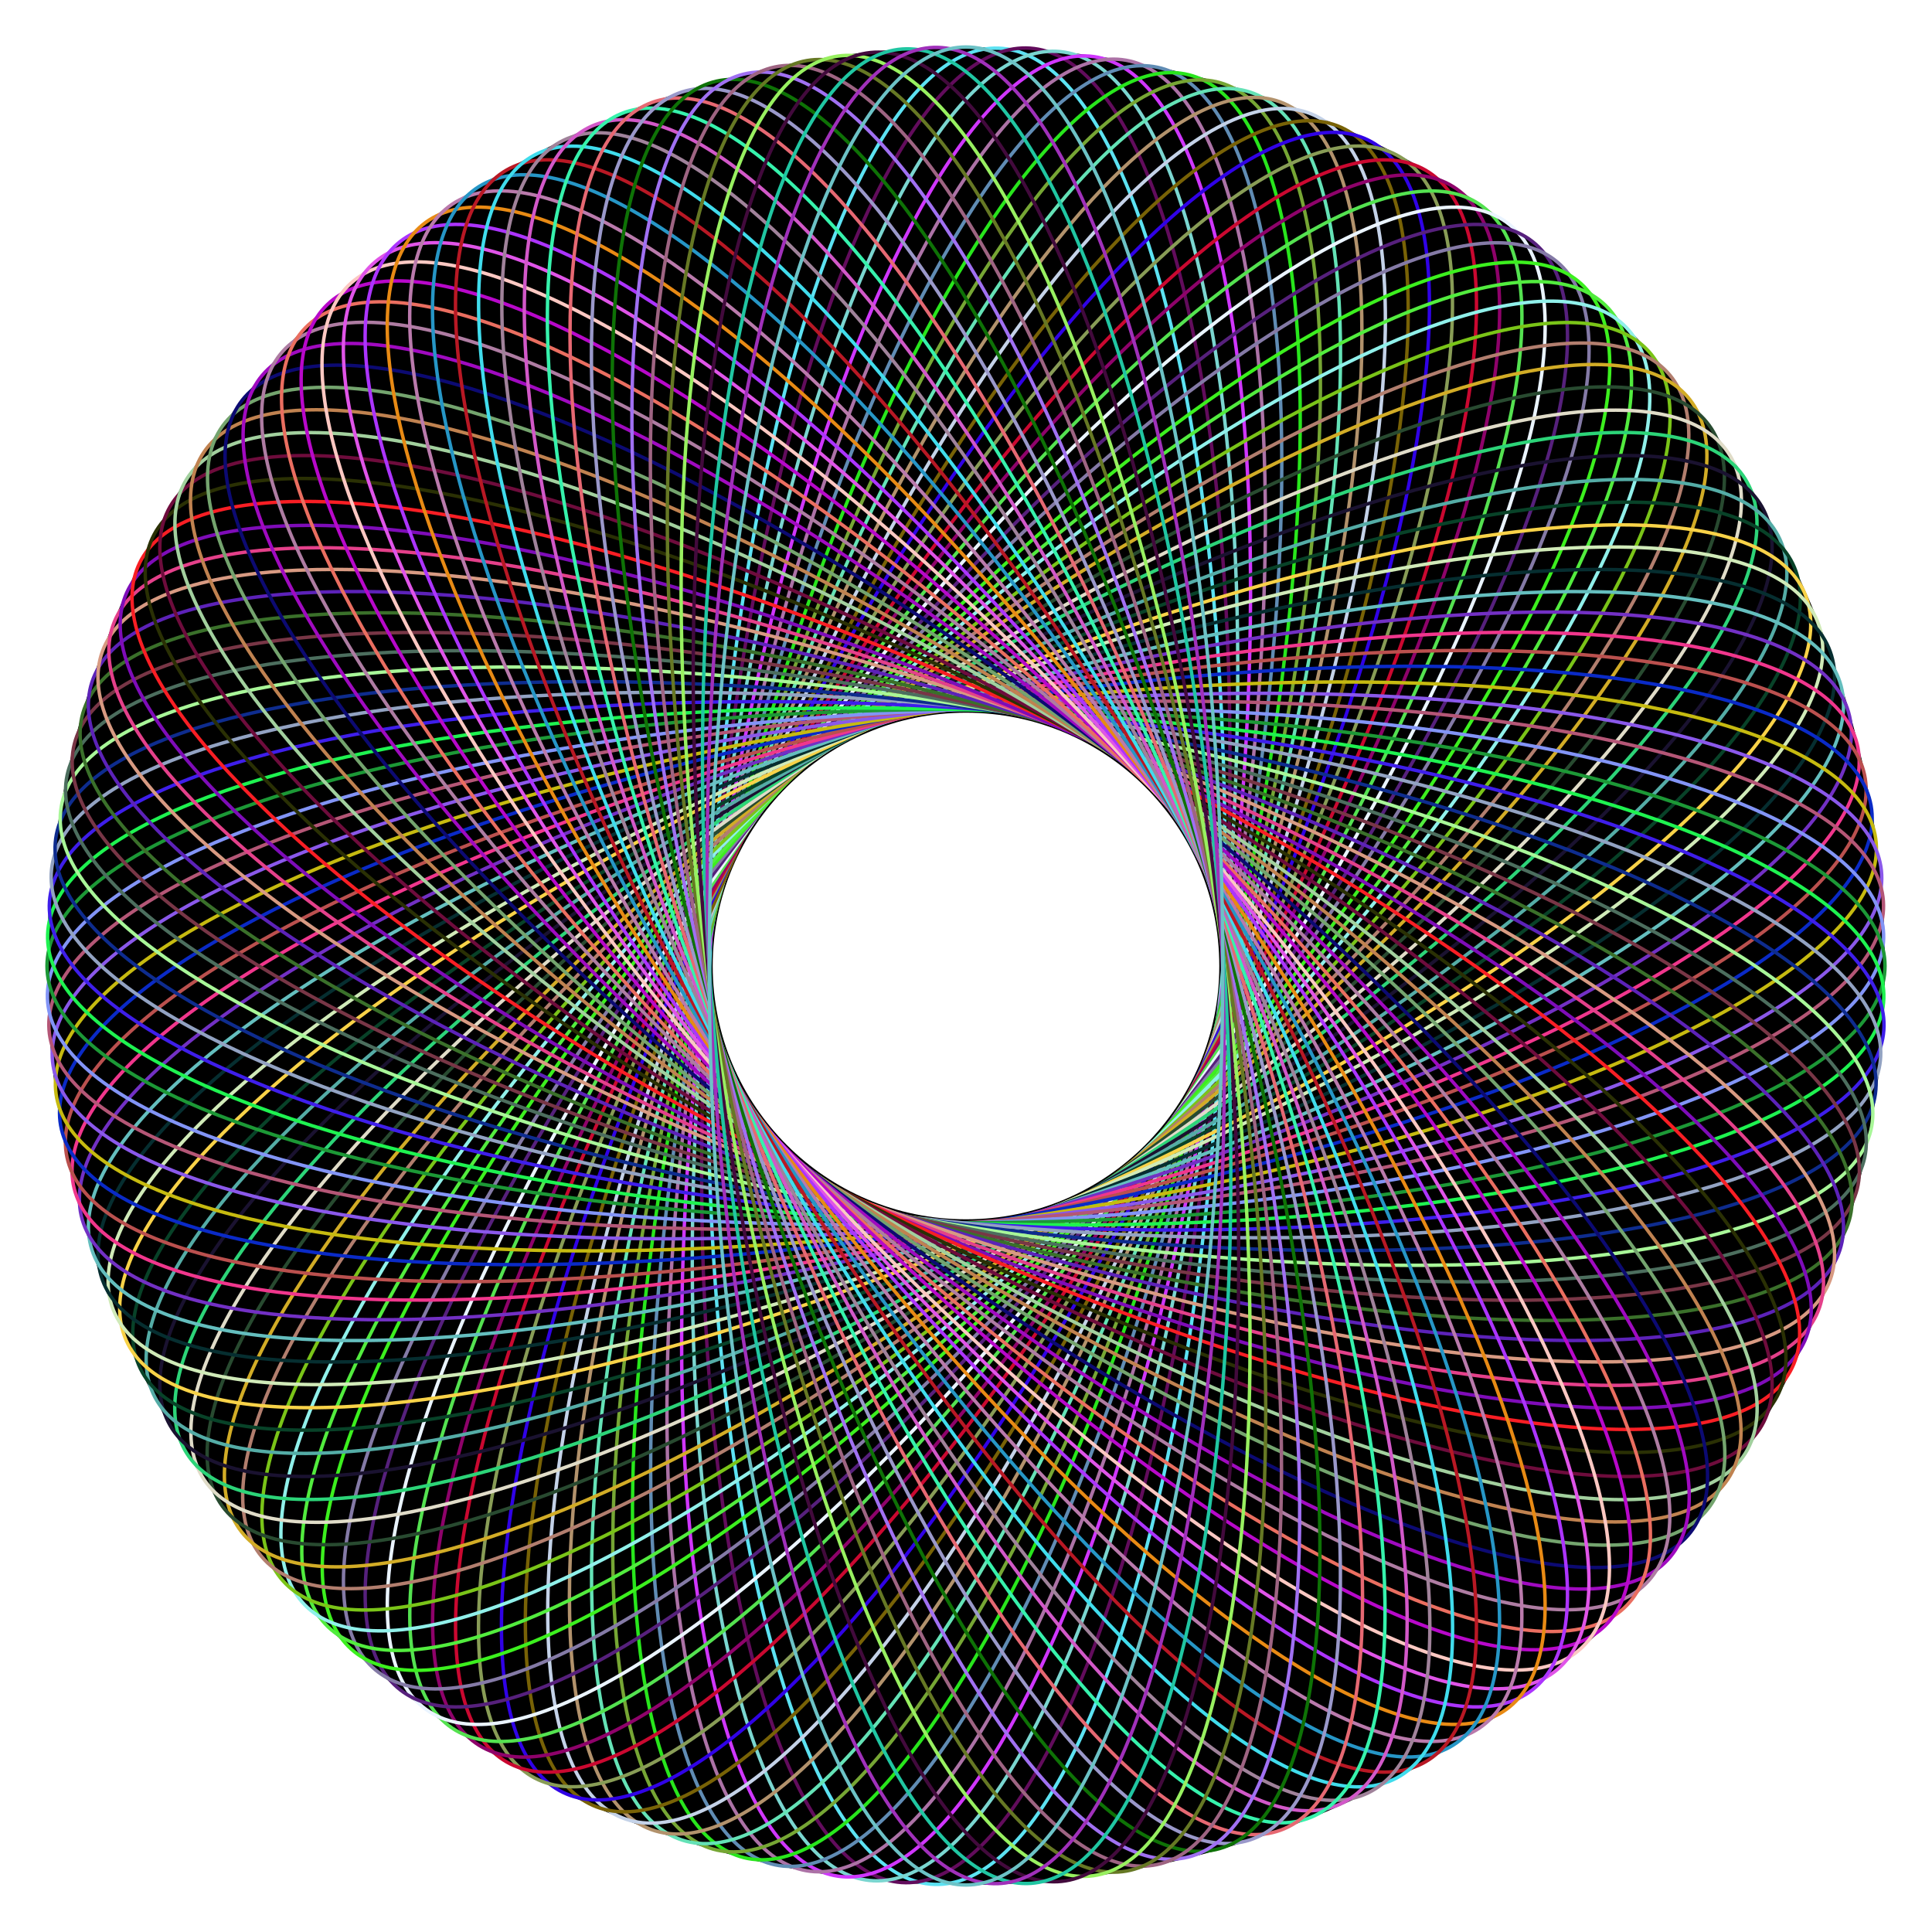 <?xml version="1.0" encoding="utf-8"?>

<!DOCTYPE svg PUBLIC "-//W3C//DTD SVG 1.1//EN" "http://www.w3.org/Graphics/SVG/1.1/DTD/svg11.dtd">
<svg version="1.1" id="Layer_1" xmlns="http://www.w3.org/2000/svg" xmlns:xlink="http://www.w3.org/1999/xlink" x="0px" y="0px"
	 viewBox="0 0 1681.819 1681.819" enable-background="new 0 0 1681.819 1681.819" xml:space="preserve">
<g>
	<path d="M840.909,40.91c-441.828,0-800,358.172-800,800s358.172,800,800,800s800-358.172,800-800
		S1282.737,40.91,840.909,40.91z M840.909,1061.398c-121.773,0-220.489-98.716-220.489-220.489
		s98.716-220.489,220.489-220.489s220.489,98.716,220.489,220.489S962.682,1061.398,840.909,1061.398z"/>
	<g>
		<g>
			
				<ellipse transform="matrix(-0.999 -0.035 0.035 -0.999 1651.96 1710.654)" fill="none" stroke="#5CE2F2" stroke-width="3" stroke-miterlimit="10" cx="840.909" cy="840.909" rx="223.489" ry="800"/>
		</g>
		<g>
			
				<ellipse transform="matrix(-0.998 -0.07 0.07 -0.998 1621.112 1738.43)" fill="none" stroke="#620C5C" stroke-width="3" stroke-miterlimit="10" cx="840.909" cy="840.909" rx="223.489" ry="800"/>
		</g>
		<g>
			
				<ellipse transform="matrix(-0.995 -0.104 0.104 -0.995 1589.313 1765.112)" fill="none" stroke="#7AD6D0" stroke-width="3" stroke-miterlimit="10" cx="840.909" cy="840.909" rx="223.489" ry="800"/>
		</g>
		<g>
			
				<ellipse transform="matrix(-0.99 -0.139 0.139 -0.99 1556.603 1790.668)" fill="none" stroke="#D036FE" stroke-width="3" stroke-miterlimit="10" cx="840.909" cy="840.909" rx="223.489" ry="800"/>
		</g>
		<g>
			
				<ellipse transform="matrix(-0.985 -0.174 0.174 -0.985 1523.021 1815.066)" fill="none" stroke="#AC72A6" stroke-width="3" stroke-miterlimit="10" cx="840.909" cy="840.909" rx="223.489" ry="800"/>
		</g>
		<g>
			
				<ellipse transform="matrix(-0.978 -0.208 0.208 -0.978 1488.608 1838.278)" fill="none" stroke="#608CB4" stroke-width="3" stroke-miterlimit="10" cx="840.909" cy="840.909" rx="223.489" ry="800"/>
		</g>
		<g>
			
				<ellipse transform="matrix(-0.97 -0.242 0.242 -0.97 1453.406 1860.275)" fill="none" stroke="#28E61C" stroke-width="3" stroke-miterlimit="10" cx="840.909" cy="840.909" rx="223.489" ry="800"/>
		</g>
		<g>
			
				<ellipse transform="matrix(-0.961 -0.276 0.276 -0.961 1417.458 1881.03)" fill="none" stroke="#76A634" stroke-width="3" stroke-miterlimit="10" cx="840.909" cy="840.909" rx="223.489" ry="800"/>
		</g>
		<g>
			
				<ellipse transform="matrix(-0.951 -0.309 0.309 -0.951 1380.807 1900.517)" fill="none" stroke="#64E2B6" stroke-width="3" stroke-miterlimit="10" cx="840.909" cy="840.909" rx="223.489" ry="800"/>
		</g>
		<g>
			
				<ellipse transform="matrix(-0.94 -0.342 0.342 -0.94 1343.498 1918.714)" fill="none" stroke="#B2926C" stroke-width="3" stroke-miterlimit="10" cx="840.909" cy="840.909" rx="223.489" ry="800"/>
		</g>
		<g>
			
				<ellipse transform="matrix(-0.927 -0.375 0.375 -0.927 1305.577 1935.598)" fill="none" stroke="#C4D2E8" stroke-width="3" stroke-miterlimit="10" cx="840.909" cy="840.909" rx="223.489" ry="800"/>
		</g>
		<g>
			
				<ellipse transform="matrix(-0.913 -0.407 0.407 -0.913 1267.09 1951.147)" fill="none" stroke="#786206" stroke-width="3" stroke-miterlimit="10" cx="840.909" cy="840.909" rx="223.489" ry="800"/>
		</g>
		<g>
			
				<ellipse transform="matrix(-0.899 -0.438 0.438 -0.899 1228.084 1965.344)" fill="none" stroke="#3002E6" stroke-width="3" stroke-miterlimit="10" cx="840.909" cy="840.909" rx="223.489" ry="800"/>
		</g>
		<g>
			
				<ellipse transform="matrix(-0.883 -0.469 0.469 -0.883 1188.605 1978.172)" fill="none" stroke="#889C56" stroke-width="3" stroke-miterlimit="10" cx="840.909" cy="840.909" rx="223.489" ry="800"/>
		</g>
		<g>
			
				<ellipse transform="matrix(-0.866 -0.5 0.5 -0.866 1148.704 1989.613)" fill="none" stroke="#CA0830" stroke-width="3" stroke-miterlimit="10" cx="840.909" cy="840.909" rx="223.489" ry="800"/>
		</g>
		<g>
			
				<ellipse transform="matrix(-0.848 -0.53 0.53 -0.848 1108.427 1999.656)" fill="none" stroke="#8E026A" stroke-width="3" stroke-miterlimit="10" cx="840.909" cy="840.909" rx="223.489" ry="800"/>
		</g>
		<g>
			
				<ellipse transform="matrix(-0.829 -0.559 0.559 -0.829 1067.825 2008.286)" fill="none" stroke="#54E250" stroke-width="3" stroke-miterlimit="10" cx="840.909" cy="840.909" rx="223.489" ry="800"/>
		</g>
		<g>
			
				<ellipse transform="matrix(-0.809 -0.588 0.588 -0.809 1026.946 2015.494)" fill="none" stroke="#EAF4FF" stroke-width="3" stroke-miterlimit="10" cx="840.909" cy="840.909" rx="223.489" ry="800"/>
		</g>
		<g>
			
				<ellipse transform="matrix(-0.788 -0.616 0.616 -0.788 985.84 2021.271)" fill="none" stroke="#56207C" stroke-width="3" stroke-miterlimit="10" cx="840.909" cy="840.909" rx="223.489" ry="800"/>
		</g>
		<g>
			
				<ellipse transform="matrix(-0.766 -0.643 0.643 -0.766 944.557 2025.61)" fill="none" stroke="#847AA6" stroke-width="3" stroke-miterlimit="10" cx="840.909" cy="840.909" rx="223.489" ry="800"/>
		</g>
		<g>
			
				<ellipse transform="matrix(-0.743 -0.669 0.669 -0.743 903.149 2028.505)" fill="none" stroke="#3CF01E" stroke-width="3" stroke-miterlimit="10" cx="840.909" cy="840.909" rx="223.489" ry="800"/>
		</g>
		<g>
			
				<ellipse transform="matrix(-0.719 -0.695 0.695 -0.719 861.664 2029.954)" fill="none" stroke="#52EC3E" stroke-width="3" stroke-miterlimit="10" cx="840.909" cy="840.909" rx="223.489" ry="800"/>
		</g>
		<g>
			
				<ellipse transform="matrix(-0.695 -0.719 0.719 -0.695 820.155 2029.954)" fill="none" stroke="#90F0EA" stroke-width="3" stroke-miterlimit="10" cx="840.909" cy="840.909" rx="223.489" ry="800"/>
		</g>
		<g>
			
				<ellipse transform="matrix(-0.669 -0.743 0.743 -0.669 778.67 2028.505)" fill="none" stroke="#7AC418" stroke-width="3" stroke-miterlimit="10" cx="840.909" cy="840.909" rx="223.489" ry="800"/>
		</g>
		<g>
			
				<ellipse transform="matrix(-0.643 -0.766 0.766 -0.643 737.262 2025.61)" fill="none" stroke="#B27E6E" stroke-width="3" stroke-miterlimit="10" cx="840.909" cy="840.909" rx="223.489" ry="800"/>
		</g>
		<g>
			
				<ellipse transform="matrix(-0.616 -0.788 0.788 -0.616 695.979 2021.271)" fill="none" stroke="#D2AC26" stroke-width="3" stroke-miterlimit="10" cx="840.909" cy="840.909" rx="223.489" ry="800"/>
		</g>
		<g>
			
				<ellipse transform="matrix(-0.588 -0.809 0.809 -0.588 654.874 2015.494)" fill="none" stroke="#284A30" stroke-width="3" stroke-miterlimit="10" cx="840.909" cy="840.909" rx="223.489" ry="800"/>
		</g>
		<g>
			
				<ellipse transform="matrix(-0.559 -0.829 0.829 -0.559 613.995 2008.286)" fill="none" stroke="#E0DCC8" stroke-width="3" stroke-miterlimit="10" cx="840.909" cy="840.909" rx="223.489" ry="800"/>
		</g>
		<g>
			
				<ellipse transform="matrix(-0.53 -0.848 0.848 -0.53 573.392 1999.656)" fill="none" stroke="#2CD478" stroke-width="3" stroke-miterlimit="10" cx="840.909" cy="840.909" rx="223.489" ry="800"/>
		</g>
		<g>
			
				<ellipse transform="matrix(-0.5 -0.866 0.866 -0.5 533.115 1989.613)" fill="none" stroke="#1A1230" stroke-width="3" stroke-miterlimit="10" cx="840.909" cy="840.909" rx="223.489" ry="800"/>
		</g>
		<g>
			
				<ellipse transform="matrix(-0.469 -0.883 0.883 -0.469 493.214 1978.172)" fill="none" stroke="#54ACA6" stroke-width="3" stroke-miterlimit="10" cx="840.909" cy="840.909" rx="223.489" ry="800"/>
		</g>
		<g>
			
				<ellipse transform="matrix(-0.438 -0.899 0.899 -0.438 453.736 1965.344)" fill="none" stroke="#084228" stroke-width="3" stroke-miterlimit="10" cx="840.909" cy="840.909" rx="223.489" ry="800"/>
		</g>
		<g>
			
				<ellipse transform="matrix(-0.407 -0.913 0.913 -0.407 414.729 1951.148)" fill="none" stroke="#F8D248" stroke-width="3" stroke-miterlimit="10" cx="840.909" cy="840.909" rx="223.489" ry="800"/>
		</g>
		<g>
			
				<ellipse transform="matrix(-0.375 -0.927 0.927 -0.375 376.242 1935.598)" fill="none" stroke="#D0EAB8" stroke-width="3" stroke-miterlimit="10" cx="840.909" cy="840.909" rx="223.489" ry="800"/>
		</g>
		<g>
			
				<ellipse transform="matrix(-0.342 -0.94 0.94 -0.342 338.321 1918.714)" fill="none" stroke="#062E30" stroke-width="3" stroke-miterlimit="10" cx="840.909" cy="840.909" rx="223.489" ry="800"/>
		</g>
		<g>
			
				<ellipse transform="matrix(-0.309 -0.951 0.951 -0.309 301.012 1900.517)" fill="none" stroke="#64BEBE" stroke-width="3" stroke-miterlimit="10" cx="840.909" cy="840.909" rx="223.489" ry="800"/>
		</g>
		<g>
			
				<ellipse transform="matrix(-0.276 -0.961 0.961 -0.276 264.361 1881.03)" fill="none" stroke="#7230C4" stroke-width="3" stroke-miterlimit="10" cx="840.909" cy="840.909" rx="223.489" ry="800"/>
		</g>
		<g>
			
				<ellipse transform="matrix(-0.242 -0.97 0.97 -0.242 228.413 1860.275)" fill="none" stroke="#F0368C" stroke-width="3" stroke-miterlimit="10" cx="840.909" cy="840.909" rx="223.489" ry="800"/>
		</g>
		<g>
			
				<ellipse transform="matrix(-0.208 -0.978 0.978 -0.208 193.211 1838.278)" fill="none" stroke="#BA504E" stroke-width="3" stroke-miterlimit="10" cx="840.909" cy="840.909" rx="223.489" ry="800"/>
		</g>
		<g>
			
				<ellipse transform="matrix(-0.174 -0.985 0.985 -0.174 158.798 1815.066)" fill="none" stroke="#0A2AC6" stroke-width="3" stroke-miterlimit="10" cx="840.909" cy="840.909" rx="223.489" ry="800"/>
		</g>
		<g>
			
				<ellipse transform="matrix(-0.139 -0.99 0.99 -0.139 125.216 1790.667)" fill="none" stroke="#C6BA10" stroke-width="3" stroke-miterlimit="10" cx="840.909" cy="840.909" rx="223.489" ry="800"/>
		</g>
		<g>
			
				<ellipse transform="matrix(-0.104 -0.995 0.995 -0.104 92.506 1765.112)" fill="none" stroke="#8A58EA" stroke-width="3" stroke-miterlimit="10" cx="840.909" cy="840.909" rx="223.489" ry="800"/>
		</g>
		<g>
			
				<ellipse transform="matrix(-0.07 -0.998 0.998 -0.07 60.707 1738.43)" fill="none" stroke="#B45676" stroke-width="3" stroke-miterlimit="10" cx="840.909" cy="840.909" rx="223.489" ry="800"/>
		</g>
		<g>
			
				<ellipse transform="matrix(-0.035 -0.999 0.999 -0.035 29.86 1710.654)" fill="none" stroke="#8294F6" stroke-width="3" stroke-miterlimit="10" cx="840.909" cy="840.909" rx="223.489" ry="800"/>
		</g>
		<g>
			
				<ellipse fill="none" stroke="#1C9836" stroke-width="3" stroke-miterlimit="10" cx="840.909" cy="840.909" rx="800" ry="223.489"/>
		</g>
		<g>
			
				<ellipse transform="matrix(0.035 -0.999 0.999 0.035 -28.835 1651.96)" fill="none" stroke="#1EF250" stroke-width="3" stroke-miterlimit="10" cx="840.909" cy="840.909" rx="223.489" ry="800"/>
		</g>
		<g>
			
				<ellipse transform="matrix(0.07 -0.998 0.998 0.07 -56.611 1621.112)" fill="none" stroke="#3E1EEA" stroke-width="3" stroke-miterlimit="10" cx="840.909" cy="840.909" rx="223.489" ry="800"/>
		</g>
		<g>
			
				<ellipse transform="matrix(0.104 -0.995 0.995 0.104 -83.292 1589.314)" fill="none" stroke="#92A2C2" stroke-width="3" stroke-miterlimit="10" cx="840.909" cy="840.909" rx="223.489" ry="800"/>
		</g>
		<g>
			
				<ellipse transform="matrix(0.139 -0.99 0.99 0.139 -108.848 1556.603)" fill="none" stroke="#0E2C8E" stroke-width="3" stroke-miterlimit="10" cx="840.909" cy="840.909" rx="223.489" ry="800"/>
		</g>
		<g>
			
				<ellipse transform="matrix(0.174 -0.985 0.985 0.174 -133.247 1523.021)" fill="none" stroke="#A8F698" stroke-width="3" stroke-miterlimit="10" cx="840.909" cy="840.909" rx="223.489" ry="800"/>
		</g>
		<g>
			
				<ellipse transform="matrix(0.208 -0.978 0.978 0.208 -156.459 1488.608)" fill="none" stroke="#4C6E5E" stroke-width="3" stroke-miterlimit="10" cx="840.909" cy="840.909" rx="223.489" ry="800"/>
		</g>
		<g>
			
				<ellipse transform="matrix(0.242 -0.97 0.97 0.242 -178.456 1453.406)" fill="none" stroke="#783646" stroke-width="3" stroke-miterlimit="10" cx="840.909" cy="840.909" rx="223.489" ry="800"/>
		</g>
		<g>
			
				<ellipse transform="matrix(0.276 -0.961 0.961 0.276 -199.211 1417.457)" fill="none" stroke="#3A702A" stroke-width="3" stroke-miterlimit="10" cx="840.909" cy="840.909" rx="223.489" ry="800"/>
		</g>
		<g>
			
				<ellipse transform="matrix(0.309 -0.951 0.951 0.309 -218.698 1380.807)" fill="none" stroke="#5C22B8" stroke-width="3" stroke-miterlimit="10" cx="840.909" cy="840.909" rx="223.489" ry="800"/>
		</g>
		<g>
			
				<ellipse transform="matrix(0.342 -0.94 0.94 0.342 -236.895 1343.498)" fill="none" stroke="#D89A82" stroke-width="3" stroke-miterlimit="10" cx="840.909" cy="840.909" rx="223.489" ry="800"/>
		</g>
		<g>
			
				<ellipse transform="matrix(0.375 -0.927 0.927 0.375 -253.779 1305.577)" fill="none" stroke="#E4408A" stroke-width="3" stroke-miterlimit="10" cx="840.909" cy="840.909" rx="223.489" ry="800"/>
		</g>
		<g>
			
				<ellipse transform="matrix(0.407 -0.913 0.913 0.407 -269.328 1267.09)" fill="none" stroke="#7E0CB8" stroke-width="3" stroke-miterlimit="10" cx="840.909" cy="840.909" rx="223.489" ry="800"/>
		</g>
		<g>
			
				<ellipse transform="matrix(0.438 -0.899 0.899 0.438 -283.525 1228.084)" fill="none" stroke="#F81E24" stroke-width="3" stroke-miterlimit="10" cx="840.909" cy="840.909" rx="223.489" ry="800"/>
		</g>
		<g>
			
				<ellipse transform="matrix(0.469 -0.883 0.883 0.469 -296.353 1188.605)" fill="none" stroke="#2A3004" stroke-width="3" stroke-miterlimit="10" cx="840.909" cy="840.909" rx="223.489" ry="800"/>
		</g>
		<g>
			
				<ellipse transform="matrix(0.5 -0.866 0.866 0.5 -307.794 1148.704)" fill="none" stroke="#6E0C3C" stroke-width="3" stroke-miterlimit="10" cx="840.909" cy="840.909" rx="223.489" ry="800"/>
		</g>
		<g>
			
				<ellipse transform="matrix(0.53 -0.848 0.848 0.53 -317.836 1108.427)" fill="none" stroke="#A2D09E" stroke-width="3" stroke-miterlimit="10" cx="840.909" cy="840.909" rx="223.489" ry="800"/>
		</g>
		<g>
			
				<ellipse transform="matrix(0.559 -0.829 0.829 0.559 -326.467 1067.825)" fill="none" stroke="#C08250" stroke-width="3" stroke-miterlimit="10" cx="840.909" cy="840.909" rx="223.489" ry="800"/>
		</g>
		<g>
			
				<ellipse transform="matrix(0.588 -0.809 0.809 0.588 -333.675 1026.945)" fill="none" stroke="#74A46E" stroke-width="3" stroke-miterlimit="10" cx="840.909" cy="840.909" rx="223.489" ry="800"/>
		</g>
		<g>
			
				<ellipse transform="matrix(0.616 -0.788 0.788 0.616 -339.452 985.84)" fill="none" stroke="#0C0A72" stroke-width="3" stroke-miterlimit="10" cx="840.909" cy="840.909" rx="223.489" ry="800"/>
		</g>
		<g>
			
				<ellipse transform="matrix(0.643 -0.766 0.766 0.643 -343.791 944.557)" fill="none" stroke="#A00AC0" stroke-width="3" stroke-miterlimit="10" cx="840.909" cy="840.909" rx="223.489" ry="800"/>
		</g>
		<g>
			
				<ellipse transform="matrix(0.669 -0.743 0.743 0.669 -346.686 903.149)" fill="none" stroke="#AE7CA2" stroke-width="3" stroke-miterlimit="10" cx="840.909" cy="840.909" rx="223.489" ry="800"/>
		</g>
		<g>
			
				<ellipse transform="matrix(0.695 -0.719 0.719 0.695 -348.135 861.664)" fill="none" stroke="#EA6E60" stroke-width="3" stroke-miterlimit="10" cx="840.909" cy="840.909" rx="223.489" ry="800"/>
		</g>
		<g>
			
				<ellipse transform="matrix(0.719 -0.695 0.695 0.719 -348.135 820.155)" fill="none" stroke="#B808CA" stroke-width="3" stroke-miterlimit="10" cx="840.909" cy="840.909" rx="223.489" ry="800"/>
		</g>
		<g>
			
				<ellipse transform="matrix(0.743 -0.669 0.669 0.743 -346.686 778.67)" fill="none" stroke="#FCC8C2" stroke-width="3" stroke-miterlimit="10" cx="840.909" cy="840.909" rx="223.489" ry="800"/>
		</g>
		<g>
			
				<ellipse transform="matrix(0.766 -0.643 0.643 0.766 -343.791 737.262)" fill="none" stroke="#E054E8" stroke-width="3" stroke-miterlimit="10" cx="840.909" cy="840.909" rx="223.489" ry="800"/>
		</g>
		<g>
			
				<ellipse transform="matrix(0.788 -0.616 0.616 0.788 -339.452 695.979)" fill="none" stroke="#AC34FE" stroke-width="3" stroke-miterlimit="10" cx="840.909" cy="840.909" rx="223.489" ry="800"/>
		</g>
		<g>
			
				<ellipse transform="matrix(0.809 -0.588 0.588 0.809 -333.675 654.874)" fill="none" stroke="#E88A14" stroke-width="3" stroke-miterlimit="10" cx="840.909" cy="840.909" rx="223.489" ry="800"/>
		</g>
		<g>
			
				<ellipse transform="matrix(0.829 -0.559 0.559 0.829 -326.467 613.995)" fill="none" stroke="#BA7AAC" stroke-width="3" stroke-miterlimit="10" cx="840.909" cy="840.909" rx="223.489" ry="800"/>
		</g>
		<g>
			
				<ellipse transform="matrix(0.848 -0.53 0.53 0.848 -317.836 573.392)" fill="none" stroke="#2696C6" stroke-width="3" stroke-miterlimit="10" cx="840.909" cy="840.909" rx="223.489" ry="800"/>
		</g>
		<g>
			
				<ellipse transform="matrix(0.866 -0.5 0.5 0.866 -307.794 533.115)" fill="none" stroke="#B81824" stroke-width="3" stroke-miterlimit="10" cx="840.909" cy="840.909" rx="223.489" ry="800"/>
		</g>
		<g>
			
				<ellipse transform="matrix(0.883 -0.469 0.469 0.883 -296.353 493.214)" fill="none" stroke="#40DCEC" stroke-width="3" stroke-miterlimit="10" cx="840.909" cy="840.909" rx="223.489" ry="800"/>
		</g>
		<g>
			
				<ellipse transform="matrix(0.899 -0.438 0.438 0.899 -283.525 453.736)" fill="none" stroke="#A0829A" stroke-width="3" stroke-miterlimit="10" cx="840.909" cy="840.909" rx="223.489" ry="800"/>
		</g>
		<g>
			
				<ellipse transform="matrix(0.913 -0.407 0.407 0.913 -269.328 414.729)" fill="none" stroke="#D258C8" stroke-width="3" stroke-miterlimit="10" cx="840.909" cy="840.909" rx="223.489" ry="800"/>
		</g>
		<g>
			
				<ellipse transform="matrix(0.927 -0.375 0.375 0.927 -253.779 376.242)" fill="none" stroke="#36F2AC" stroke-width="3" stroke-miterlimit="10" cx="840.909" cy="840.909" rx="223.489" ry="800"/>
		</g>
		<g>
			
				<ellipse transform="matrix(0.94 -0.342 0.342 0.94 -236.895 338.321)" fill="none" stroke="#E66872" stroke-width="3" stroke-miterlimit="10" cx="840.909" cy="840.909" rx="223.489" ry="800"/>
		</g>
		<g>
			
				<ellipse transform="matrix(0.951 -0.309 0.309 0.951 -218.698 301.012)" fill="none" stroke="#9A98CA" stroke-width="3" stroke-miterlimit="10" cx="840.909" cy="840.909" rx="223.489" ry="800"/>
		</g>
		<g>
			
				<ellipse transform="matrix(0.961 -0.276 0.276 0.961 -199.211 264.361)" fill="none" stroke="#0E7206" stroke-width="3" stroke-miterlimit="10" cx="840.909" cy="840.909" rx="223.489" ry="800"/>
		</g>
		<g>
			
				<ellipse transform="matrix(0.97 -0.242 0.242 0.97 -178.456 228.413)" fill="none" stroke="#A070F2" stroke-width="3" stroke-miterlimit="10" cx="840.909" cy="840.909" rx="223.489" ry="800"/>
		</g>
		<g>
			
				<ellipse transform="matrix(0.978 -0.208 0.208 0.978 -156.459 193.211)" fill="none" stroke="#9E6482" stroke-width="3" stroke-miterlimit="10" cx="840.909" cy="840.909" rx="223.489" ry="800"/>
		</g>
		<g>
			
				<ellipse transform="matrix(0.985 -0.174 0.174 0.985 -133.247 158.798)" fill="none" stroke="#667824" stroke-width="3" stroke-miterlimit="10" cx="840.909" cy="840.909" rx="223.489" ry="800"/>
		</g>
		<g>
			
				<ellipse transform="matrix(0.99 -0.139 0.139 0.99 -108.848 125.216)" fill="none" stroke="#98F060" stroke-width="3" stroke-miterlimit="10" cx="840.909" cy="840.909" rx="223.489" ry="800"/>
		</g>
		<g>
			
				<ellipse transform="matrix(0.995 -0.104 0.104 0.995 -83.292 92.506)" fill="none" stroke="#420A3C" stroke-width="3" stroke-miterlimit="10" cx="840.909" cy="840.909" rx="223.489" ry="800"/>
		</g>
		<g>
			
				<ellipse transform="matrix(0.998 -0.07 0.07 0.998 -56.611 60.707)" fill="none" stroke="#20C6A2" stroke-width="3" stroke-miterlimit="10" cx="840.909" cy="840.909" rx="223.489" ry="800"/>
		</g>
		<g>
			
				<ellipse transform="matrix(0.999 -0.035 0.035 0.999 -28.835 29.86)" fill="none" stroke="#A030BA" stroke-width="3" stroke-miterlimit="10" cx="840.909" cy="840.909" rx="223.489" ry="800"/>
		</g>
		<g>
			
				<ellipse fill="none" stroke="#6CC2C6" stroke-width="3" stroke-miterlimit="10" cx="840.909" cy="840.909" rx="223.489" ry="800"/>
		</g>
	</g>
</g>
</svg>
